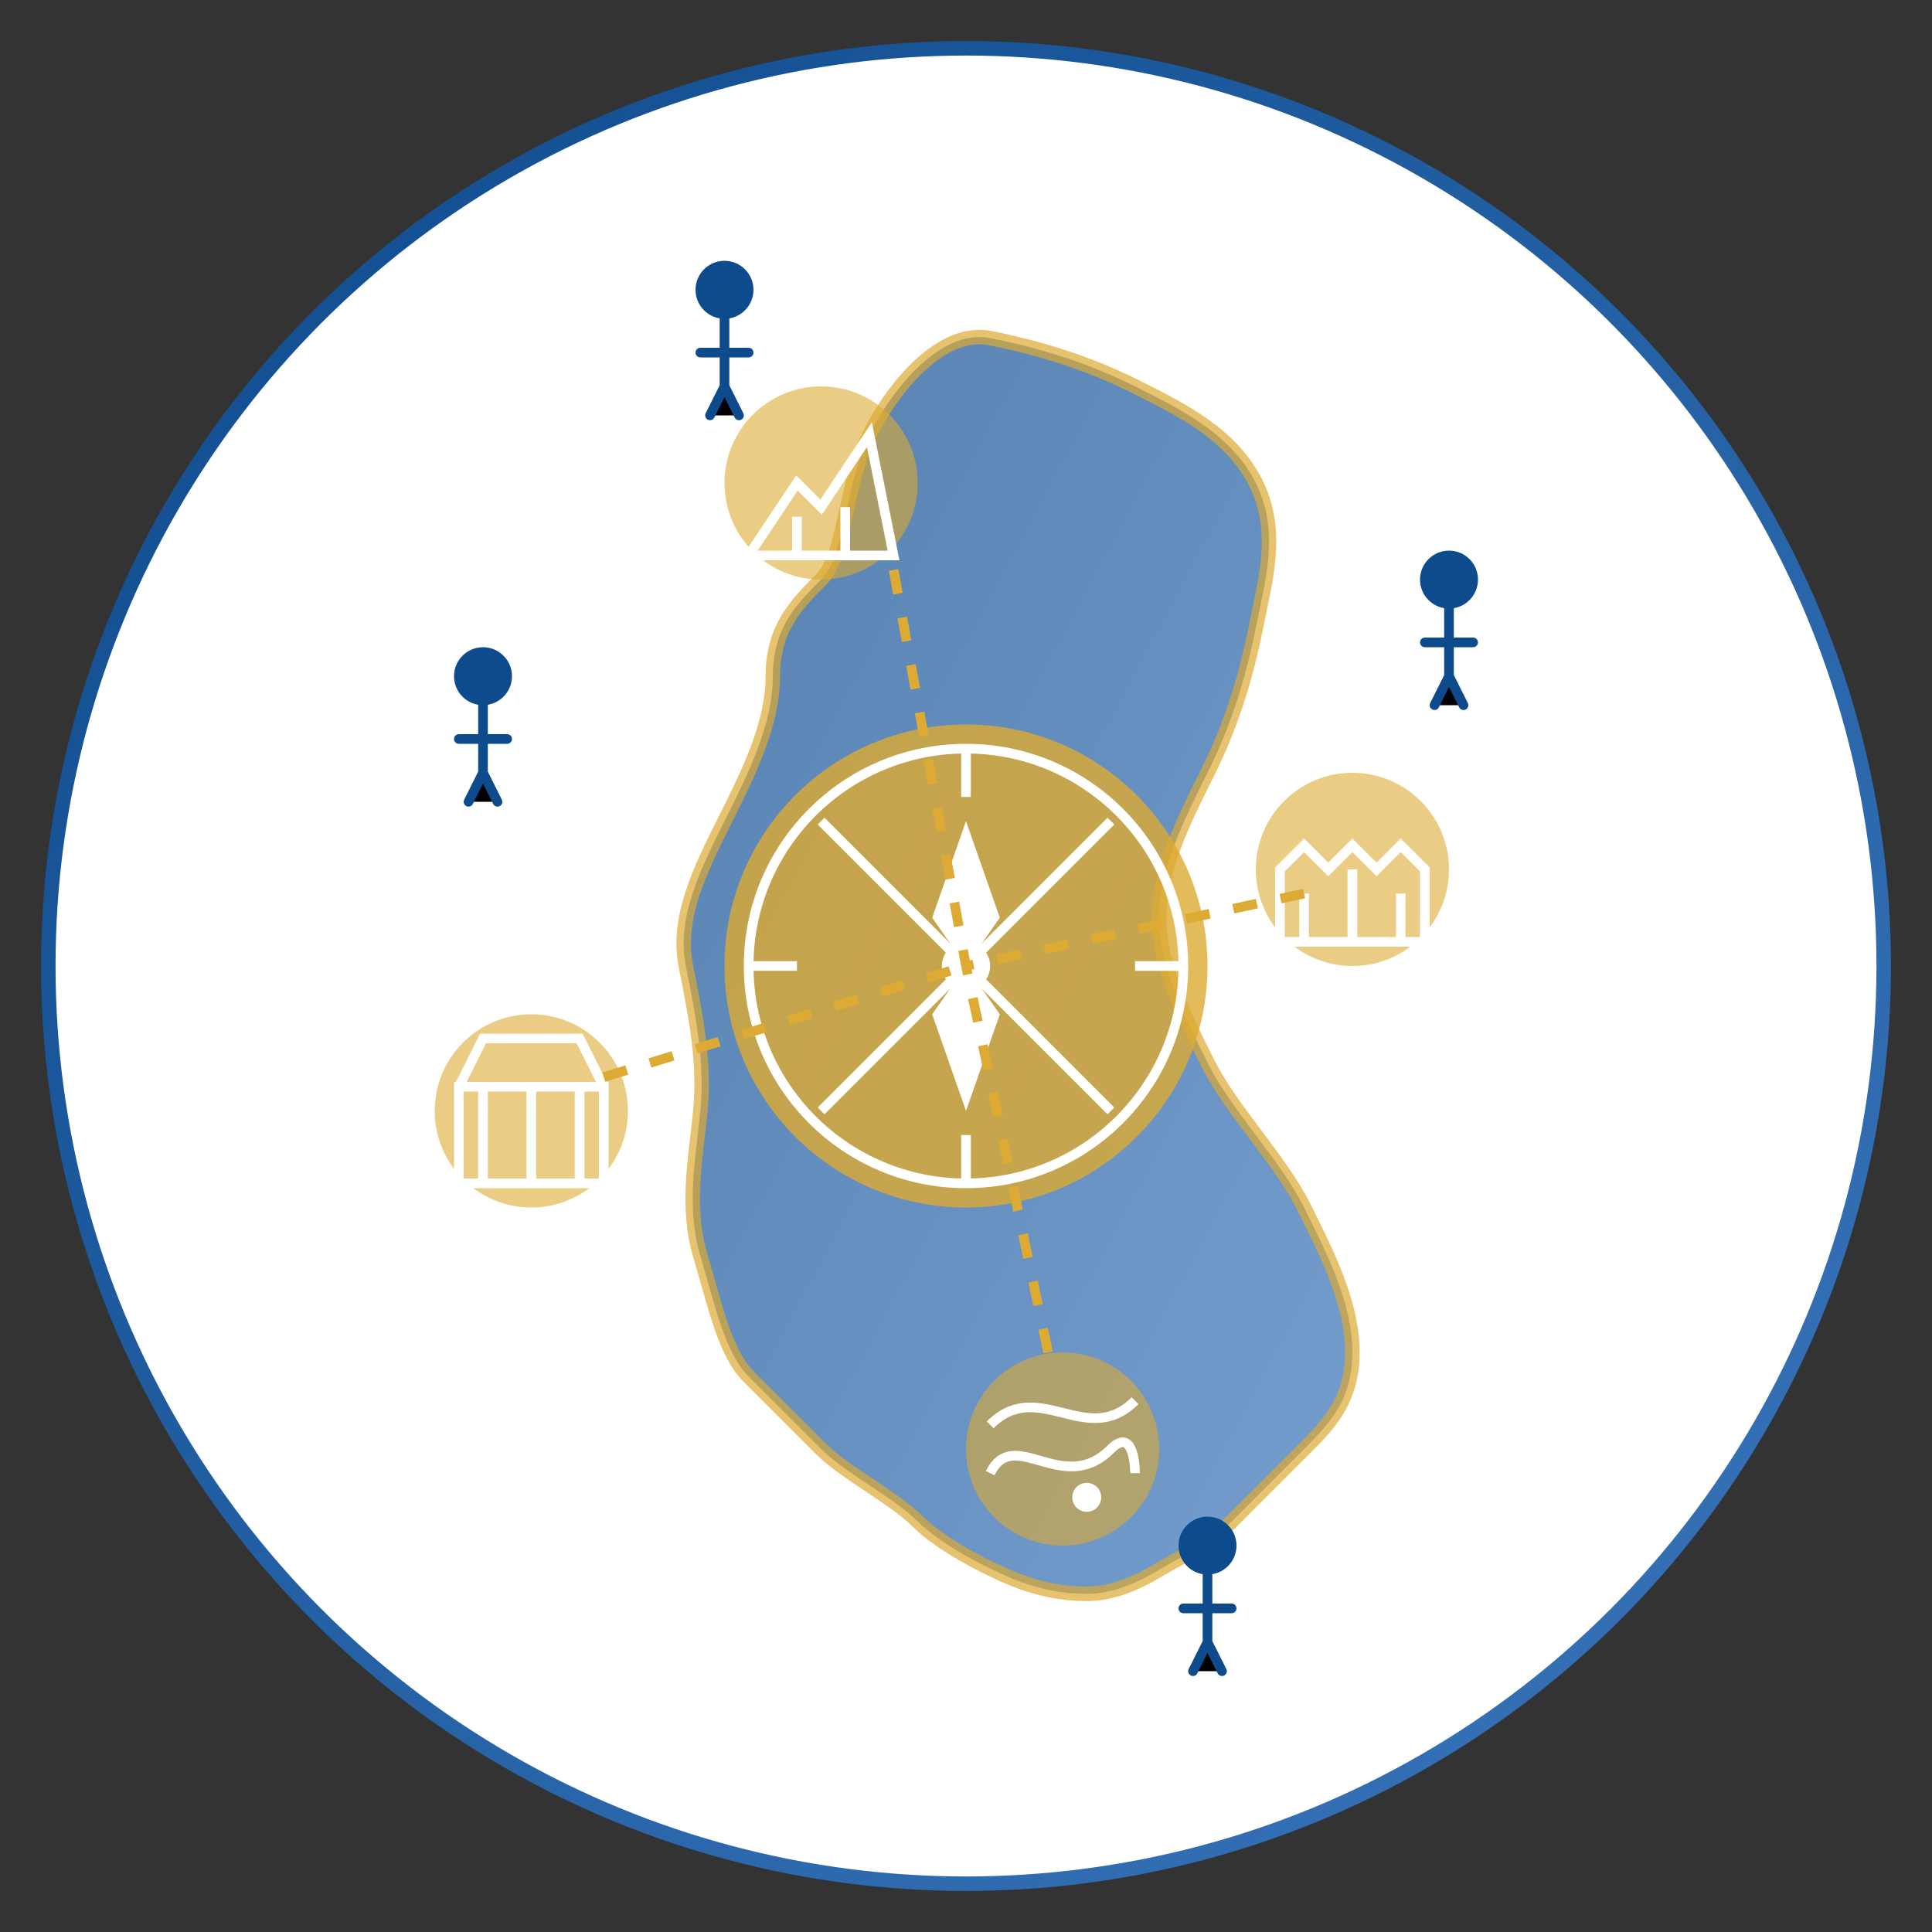 <svg xmlns="http://www.w3.org/2000/svg" width="400" height="400" viewBox="0 0 400 400">
  <rect x="0" y="0" width="400" height="400" fill="#333333" stroke="none"/>
  <defs>
    <linearGradient id="bg-gradient" x1="0%" y1="0%" x2="100%" y2="100%">
      <stop offset="0%" stop-color="#0E4B8D" />
      <stop offset="100%" stop-color="#3A75BB" />
    </linearGradient>
  </defs>
  
  <!-- White background circle -->
  <circle cx="200" cy="200" r="190" fill="white" stroke="url(#bg-gradient)" stroke-width="3" />
  
  <!-- Portugal map outline -->
  <path d="M170,120 
           C165,125 160,130 160,140
           C160,150 155,160 150,170
           C145,180 140,190 142,200
           C144,210 146,220 145,230
           C144,240 142,250 145,260
           C148,270 150,280 155,285
           C160,290 165,295 170,300
           C175,305 185,310 190,315
           C195,320 205,325 210,327
           C215,329 220,330 225,330
           C230,330 235,328 240,325
           C245,322 250,320 255,315
           C260,310 265,305 270,300
           C275,295 280,290 280,280
           C280,270 275,260 270,250
           C265,240 255,230 250,220
           C245,210 240,200 240,190
           C240,180 245,170 250,160
           C255,150 258,140 260,130
           C262,120 265,110 260,100
           C255,90 245,85 235,80
           C225,75 215,72 205,70
           C195,68 185,80 180,90
           C175,100 175,115 170,120 Z" 
        fill="url(#bg-gradient)" stroke="#DDAA33" stroke-width="3" opacity="0.7" />
  
  <!-- Team/Company representation -->
  <g transform="translate(200, 200)">
    <!-- Central icon - compass representing adventure/guidance -->
    <circle cx="0" cy="0" r="50" fill="#DDAA33" opacity="0.8" />
    <circle cx="0" cy="0" r="45" fill="none" stroke="white" stroke-width="2" />
    <circle cx="0" cy="0" r="5" fill="white" />
    <path d="M0,-45 L0,-35 M0,35 L0,45 M-45,0 L-35,0 M35,0 L45,0" stroke="white" stroke-width="2" />
    <path d="M-30,-30 L30,30 M-30,30 L30,-30" stroke="white" stroke-width="2" />
    <path d="M0,-30 L7,-10 L0,0 L-7,-10 Z" fill="white" />
    <path d="M0,30 L-7,10 L0,0 L7,10 Z" fill="white" />
  </g>
  
  <!-- Representing various activities around Portugal -->
  
  <!-- North - Hiking/Nature -->
  <g transform="translate(170, 100)">
    <circle cx="0" cy="0" r="20" fill="#DDAA33" opacity="0.6" />
    <!-- Mountain/nature icon -->
    <path d="M-15,15 L-5,0 L0,5 L10,-10 L15,15 Z" fill="none" stroke="white" stroke-width="2" />
    <path d="M-5,15 L-5,7 M5,15 L5,5" stroke="white" stroke-width="2" />
  </g>
  
  <!-- East - Historic site/castle -->
  <g transform="translate(280, 180)">
    <circle cx="0" cy="0" r="20" fill="#DDAA33" opacity="0.6" />
    <!-- Castle icon -->
    <path d="M-15,15 L-15,0 L-10,-5 L-5,0 L0,-5 L5,0 L10,-5 L15,0 L15,15 Z" fill="none" stroke="white" stroke-width="2" />
    <path d="M-10,15 L-10,5 M0,15 L0,0 M10,15 L10,5" stroke="white" stroke-width="2" />
  </g>
  
  <!-- South - Beach/water activities -->
  <g transform="translate(220, 300)">
    <circle cx="0" cy="0" r="20" fill="#DDAA33" opacity="0.6" />
    <!-- Wave/beach icon -->
    <path d="M-15,5 C-10,-5 0,10 10,0 C15,-5 15,5 15,5" fill="none" stroke="white" stroke-width="2" />
    <path d="M-15,-5 C-5,-15 5,0 15,-10" fill="none" stroke="white" stroke-width="2" />
    <circle cx="5" cy="10" r="3" fill="white" />
  </g>
  
  <!-- West - Urban exploration/Lisbon -->
  <g transform="translate(110, 230)">
    <circle cx="0" cy="0" r="20" fill="#DDAA33" opacity="0.6" />
    <!-- Building/tram icon -->
    <path d="M-15,15 L-15,-5 L15,-5 L15,15 Z" fill="none" stroke="white" stroke-width="2" />
    <path d="M-10,-5 L-10,15 M0,-5 L0,15 M10,-5 L10,15" stroke="white" stroke-width="2" />
    <path d="M-15,-5 L-10,-15 L10,-15 L15,-5" fill="none" stroke="white" stroke-width="2" />
  </g>
  
  <!-- Connecting paths between activities and center -->
  <path d="M185,118 L200,200 M270,185 L200,200 M217,280 L200,200 M125,223 L200,200" 
        stroke="#DDAA33" stroke-width="2" stroke-dasharray="5,5" />
  
  <!-- People silhouettes around the map -->
  <g transform="translate(100, 150)">
    <circle cx="0" cy="-10" r="6" fill="#0E4B8D" />
    <path d="M0,-4 L0,10 M-5,3 L5,3 M-3,16 L0,10 L3,16" stroke="#0E4B8D" stroke-width="2" stroke-linecap="round" />
  </g>
  
  <g transform="translate(300, 130)">
    <circle cx="0" cy="-10" r="6" fill="#0E4B8D" />
    <path d="M0,-4 L0,10 M-5,3 L5,3 M-3,16 L0,10 L3,16" stroke="#0E4B8D" stroke-width="2" stroke-linecap="round" />
  </g>
  
  <g transform="translate(250, 330)">
    <circle cx="0" cy="-10" r="6" fill="#0E4B8D" />
    <path d="M0,-4 L0,10 M-5,3 L5,3 M-3,16 L0,10 L3,16" stroke="#0E4B8D" stroke-width="2" stroke-linecap="round" />
  </g>
  
  <g transform="translate(150, 70)">
    <circle cx="0" cy="-10" r="6" fill="#0E4B8D" />
    <path d="M0,-4 L0,10 M-5,3 L5,3 M-3,16 L0,10 L3,16" stroke="#0E4B8D" stroke-width="2" stroke-linecap="round" />
  </g>
</svg>
